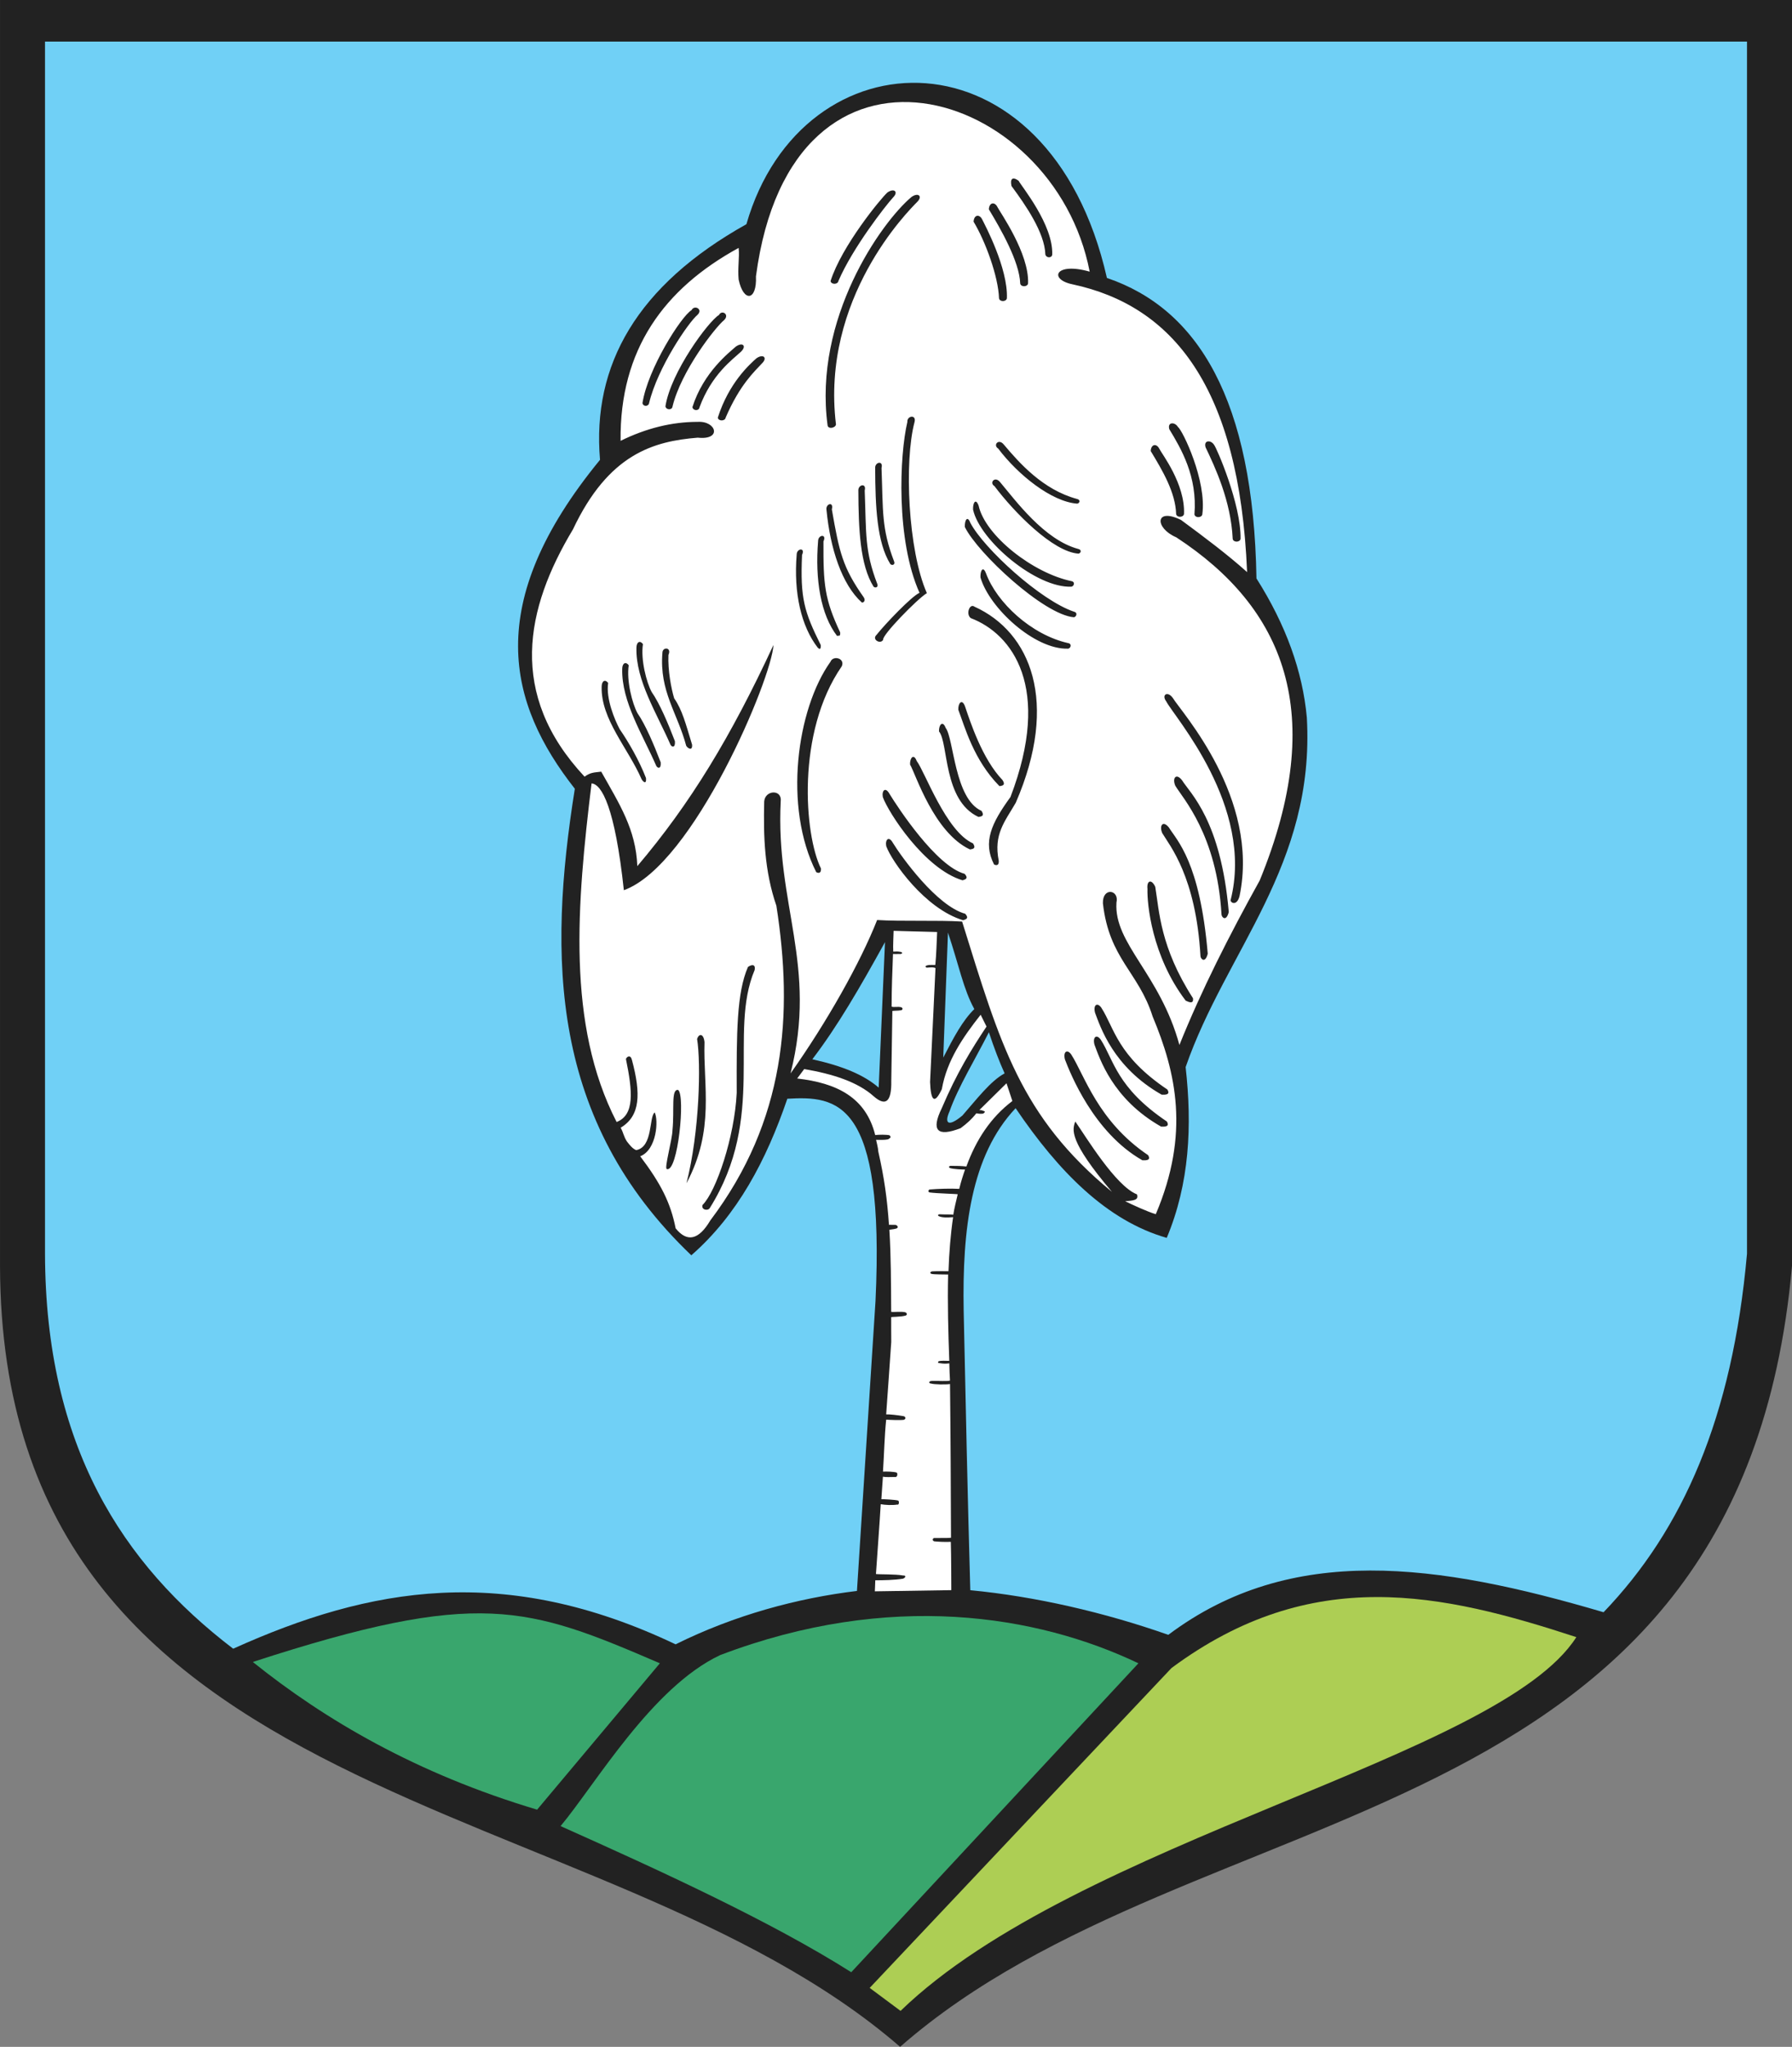 <?xml version="1.0" encoding="ISO-8859-1" standalone="yes"?>
<svg width="512.468" height="585.192">
  <rect width="100%" height="100%" fill="#808080" stroke="none"/>
  <defs> 
    <marker id="ArrowEnd" viewBox="0 0 10 10" refX="0" refY="5" 
     markerUnits="strokeWidth" 
     markerWidth="4" 
     markerHeight="3" 
     orient="auto"> 
        <path d="M 0 0 L 10 5 L 0 10 z" /> 
    </marker>
    <marker id="ArrowStart" viewBox="0 0 10 10" refX="10" refY="5" 
     markerUnits="strokeWidth" 
     markerWidth="4" 
     markerHeight="3" 
     orient="auto"> 
        <path d="M 10 0 L 0 5 L 10 10 z" /> 
    </marker> </defs>
<g>
<path style="stroke:none; fill-rule:evenodd; fill:#222222" d="M 0 0L 512.469 0L 512.469 361.926C 497.649 528.004 342.426 510.77 257.406 585.192C 171.605 510.77 0.395 519.782 0.004 361.926L 0.004 0"/>
<path style="stroke:none; fill-rule:evenodd; fill:#70d0f6" d="M 458.586 460.934C 481.23 437.34 495.421 405.278 499.598 358.45L 499.598 11.891L 12.871 11.891L 12.871 358.45C 13.004 413.496 35.016 447.18 66.68 471.367C 105.82 453.715 144.277 446.856 193.204 470.114C 210.083 461.746 228.031 456.91 245.066 454.852L 250.371 372C 253.102 314.364 239.398 313.332 225.16 314.129C 219.16 331.688 210.906 347.36 197.699 358.891C 157.27 320.324 156.691 273.746 164.387 225.508C 145.324 201.211 137.773 172.653 171.59 131.465C 169.266 104.34 182.167 81.582 213.456 64.098C 229.324 8.864 300.078 6.754 316.551 79.469C 342.621 88.321 358.453 114.321 359.316 165.375C 367.719 178.637 372.52 191.899 373.723 205.16C 376.121 247.512 350.613 271.774 339.062 305.082C 340.938 321.887 340.188 338.313 333.66 353.91C 316.551 349.016 302.746 335 290.441 316.836C 277.641 330.395 275.168 351.492 275.586 374.711C 276.152 401.352 276.719 427.992 277.48 454.641C 296.008 456.407 315.773 460.957 334.109 467.399C 369.332 440.977 411.141 446.965 458.574 460.938L 458.586 460.934zM 253.086 269.356L 251.285 310.953C 247.086 307.34 241.121 304.809 232.305 302.848C 239.508 293.43 245.883 282.395 253.086 269.36L 253.086 269.356zM 271.094 266.645L 269.746 302.364C 272.82 296.41 275.297 291.778 278.633 288.496C 275.484 282.774 274.246 275.992 271.098 266.649L 271.094 266.645zM 282.797 295.129C 278.945 302.739 273.969 310.856 271.543 317.731C 269.977 321.2 271.164 322.348 275.234 318.922C 279.285 314.317 283.246 309.051 287.297 306.883C 285.797 303.571 284.297 299.649 282.797 295.129"/>
<path style="stroke:none; fill-rule:evenodd; fill:#ffffff" d="M 318.02 340.782C 291.805 319.188 286.062 298.547 275.145 263.481C 268.242 263.032 257.738 263.481 250.836 263.032C 246.039 275.227 236.438 292.27 226.078 306.887C 233.879 275.992 221.766 258.66 223.266 229.117C 223.711 225.606 218.809 225.824 218.543 229.117C 218.293 239.063 218.602 249.008 222.027 258.957C 226.871 289.965 224.699 320.336 203.122 348.934C 199.82 354.508 196.52 355.262 193.219 351.192C 191.79 343.938 189.031 338.442 183.085 330.582C 187.835 328.742 188.352 320.2 187.219 318.047C 185.536 319.387 186.792 327.895 181.938 328.824C 180.874 328.403 180.074 327.364 179.27 326.328C 178.301 324.797 178.348 323.989 177.499 322.41C 183.18 319.035 183.258 312.621 180.77 303.235C 180.352 301.324 179.286 302.086 178.999 302.75C 180.906 312.047 181.54 318.746 176.34 320.782C 161.973 292.856 164.988 258.387 169.167 223.977C 172.059 224.164 175.863 230.762 178.406 254.512C 198.363 247.321 220.789 193.735 221.191 184.395C 209.003 210.7 197.374 229.817 182.258 247.629C 181.859 237.106 177.105 229.821 171.934 220.617C 169.949 220.887 168.965 220.75 167.171 222.051C 145.113 198.457 150.27 173.961 163.852 151.352C 174.051 129.75 186.921 126.157 199.531 125.129C 206.542 125.903 204.872 120.301 199.531 120.61C 192.18 120.61 184.829 122.414 177.473 126.035C 177.184 99.918 189.917 82.524 211.234 70.875C 211.527 73.547 210.917 76.637 211.234 79.918C 212.583 86.442 216.496 86.141 216.184 79.016C 226.387 1.703 301.418 24.762 311.621 77.664C 301.684 74.836 299.887 79.875 306.672 81.278C 335.293 87.395 354.43 110.418 356.641 163.567C 351.094 158.594 344.488 153.621 337.734 148.649C 330.207 144.985 330.188 150.973 336.383 153.621C 367.184 173.754 379.863 203.86 360.242 251.735C 351.539 267.407 343.586 283.082 337.285 298.758C 331.734 278.41 318.527 269.821 319.277 258.067C 320.152 254.34 315.277 253.559 315.402 258.242C 317.203 274.215 325.578 277.809 329.629 290.621C 336.32 306.633 340.328 324.067 330.527 347.137C 328.211 346.465 323.91 344.469 321.77 343.438C 324.234 343.227 325.688 343.141 325.152 341.473C 319.059 339.121 310.484 324.91 307.508 320.637C 306.66 322.961 305.516 326.039 318.023 340.797L 318.02 340.782zM 199.473 90.008C 201.148 88.391 198.566 87.063 197.758 88.676C 194.805 90.434 185.27 105.399 183.73 115.25C 183.934 116.336 185.499 116.25 185.633 115.215C 188.079 105.043 196.965 92.059 199.473 90.012L 199.473 90.008zM 207.079 91.512C 208.749 89.895 206.402 88.45 205.594 90.067C 202.641 91.824 191.84 106.328 190.296 116.176C 190.499 117.258 192.18 117.293 192.316 116.254C 194.762 106.082 204.57 93.559 207.079 91.512zM 262.27 57.754C 263.941 56.137 262.629 54.926 260.672 56.309C 251.984 63.594 232.566 91.129 236.676 121.664C 236.879 122.75 238.93 122.383 239.066 121.344C 234.691 85.27 259.789 60.282 262.27 57.758L 262.27 57.754zM 255.363 56.485C 257.039 54.867 255.723 53.657 253.766 55.039C 251.941 56.68 240.699 70.317 237.52 80.356C 237.723 81.438 239.633 81.356 239.77 80.321C 243.844 70.844 253.305 58.731 255.367 56.492L 255.363 56.485zM 217.906 103.895C 219.582 102.278 218.266 101.067 216.309 102.45C 214.484 104.09 208.456 109.383 205.273 119.418C 205.477 120.504 207.387 120.418 207.523 119.383C 211.602 109.907 215.848 106.141 217.906 103.899L 217.906 103.895zM 211.915 100.539C 213.59 98.922 212.387 97.707 210.43 99.094C 208.605 100.731 201.195 106.371 198.012 116.407C 198.215 117.492 199.895 117.524 200.031 116.485C 203.512 107.008 209.52 102.782 211.915 100.539zM 192.801 199.653C 191.969 196.961 190.96 191.66 191.156 187.242C 192.171 185.004 189.441 184.852 189.434 186.653C 188.531 197.668 193.747 203.856 196.234 213.207C 196.628 213.926 198.09 214.864 197.915 212.883C 196.094 206.934 195.113 202.981 192.805 199.657L 192.801 199.653zM 186.352 197.824C 184.891 195.133 183.18 188.567 183.868 184.149C 183.066 183.035 182.012 183.446 182.003 185.242C 181.801 194.567 187.855 203.996 191.747 212.926C 192.137 213.645 193.184 213.879 193.008 211.899C 191.046 206.793 188.667 201.149 186.355 197.828L 186.352 197.824zM 182.29 203.875C 180.829 201.184 179.118 194.617 179.801 190.2C 178.999 189.086 177.945 189.496 177.938 191.293C 177.734 200.617 183.79 210.047 187.68 218.977C 188.074 219.696 189.118 219.93 188.941 217.95C 186.98 212.844 184.602 207.203 182.29 203.879L 182.29 203.875zM 177.243 208.52C 175.781 205.828 173.23 199.684 173.917 195.266C 173.118 194.153 172.062 194.563 172.055 196.364C 171.852 205.688 179.59 213.848 183.48 222.778C 183.872 223.496 184.917 224.434 184.743 222.453C 182.781 217.348 179.559 211.848 177.249 208.524L 177.243 208.52zM 229.363 158.668C 230.383 156.43 227.84 156.75 227.832 158.551C 226.93 169.567 229.125 179.071 233.879 185.203C 234.07 185.317 234.82 186.184 234.707 184.407C 229.98 174.864 228.82 171.086 229.363 158.672L 229.363 158.668zM 235.492 154.785C 236.508 152.547 233.965 152.867 233.957 154.668C 233.055 165.684 234.684 175.758 239.434 181.887C 239.629 181.399 240.375 182.383 240.266 180.805C 235.812 171.262 235.43 167.2 235.488 154.789L 235.492 154.785zM 237.887 145.637C 238.492 143.25 236.043 144.02 236.359 145.789C 237.418 156.789 240.715 167.078 246.477 172.27C 247.051 172.317 247.586 171.645 247.008 170.774C 240.934 162.172 240.027 157.864 237.887 145.637zM 247.285 140.235C 247.867 137.981 245.316 138.528 245.469 140.324C 245.512 151.246 245.945 161.512 249.812 167.723C 250.371 168.242 251.289 167.856 250.863 166.903C 247.242 157.426 247.754 152.645 247.285 140.235zM 252.094 133.793C 252.68 131.539 250.125 132.086 250.277 133.883C 250.32 144.805 250.754 155.071 254.621 161.282C 255.18 161.801 256.098 161.414 255.672 160.461C 252.055 150.985 252.562 146.203 252.094 133.793zM 261.535 120.664C 262.121 118.41 259.332 118.84 259.484 120.641C 257.238 130.114 256.184 154.367 262.957 169.489C 260.719 170.442 253.105 178.434 250.645 181.532C 249.242 182.844 251.816 184.324 252.57 182.895C 252.121 181.711 262.289 171.246 265.059 169.578C 259.66 157.344 258.547 131.891 261.535 120.672L 261.535 120.664zM 280.863 62.707C 280.145 61.231 278.551 61.289 278.418 63.379C 281.805 68.977 285.5 79.078 285.695 85.297C 285.902 86.383 287.809 86.297 287.945 85.262C 288.281 76.672 281.637 64.254 280.863 62.703L 280.863 62.707zM 285.23 59.172C 284.512 57.696 282.918 57.754 282.785 59.844C 286.172 65.442 291.559 74.836 291.754 81.059C 291.957 82.141 293.867 82.059 294.004 81.024C 294.34 72.434 286.004 60.723 285.23 59.172zM 291.289 51.672C 289.445 50.336 288.836 51.246 289.27 53.196C 293.219 58.512 298.746 66.492 298.941 72.711C 299.145 73.793 300.773 73.852 300.91 72.813C 301.242 64.223 292.066 53.219 291.289 51.668L 291.289 51.672zM 287.027 127.059C 285.547 125.262 283.902 127.293 285.449 128.231C 291.141 135.789 300.762 143.473 308.062 143.992C 308.812 143.848 309.039 142.875 308.016 142.657C 298.219 140.024 291.473 132.317 287.031 127.059L 287.027 127.059zM 285.969 137.809C 284.488 136.012 282.844 138.047 284.391 138.981C 290.082 146.539 301.113 157.766 308.414 158.285C 309.164 158.141 309.391 157.168 308.367 156.95C 298.57 154.317 290.414 143.063 285.973 137.809L 285.969 137.809zM 279.852 144.539C 279 142.27 278.176 143.836 278.273 145.711C 280.219 154.574 296.41 168.203 306.414 167.731C 307.164 167.586 307.508 166.379 306.484 166.16C 295.395 163.883 281.707 153.102 279.855 144.539L 279.852 144.539zM 277.5 149.5C 276.645 147.231 275.824 148.797 275.922 150.672C 279.582 158.157 298.539 175.801 307.121 176.473C 307.871 176.328 308.215 175.121 307.191 174.903C 297.555 171.696 281.352 156.789 277.504 149.5L 277.5 149.5zM 281.969 163.914C 281.117 161.645 280.293 163.211 280.391 165.086C 282.883 173.766 295.867 185.793 305.473 185.453C 306.223 185.309 306.566 184.098 305.543 183.883C 294.891 181.516 285.031 172.235 281.973 163.914L 281.969 163.914zM 278.699 173.465C 277.285 172.367 276.133 175.61 277.625 176.723C 289.441 181.215 300.965 196.492 288.969 227.867C 283.5 235.395 281.023 240.735 284.27 247.149C 284.461 247.262 285.727 247.871 285.617 246.09C 284.086 238.5 287.375 234.883 290.48 229.516C 302.984 200.653 294.695 180.707 278.703 173.461L 278.699 173.465zM 275.957 201.914C 275.105 199.645 273.957 201.047 274.055 202.922C 275.926 207.828 278.41 217.239 285.82 224.758C 286.895 224.614 287.562 224.383 286.699 223.024C 280.906 216.996 277.496 206.446 275.957 201.914zM 270.438 208.11C 269.586 205.84 268.438 207.242 268.535 209.117C 271.285 212.485 269.652 228.805 279.812 233.563C 280.887 233.418 281.555 233.188 280.691 231.828C 272.949 228.41 272.785 211.176 270.438 208.106L 270.438 208.11zM 262.156 217.571C 261.305 215.301 260.156 216.703 260.254 218.578C 261.898 221.391 267.062 238.024 277.379 242.86C 278.453 242.715 279.121 242.485 278.258 241.125C 270.516 237.707 264.504 220.637 262.156 217.571zM 254.371 226.953C 253.191 224.836 252.102 226.067 252.473 227.907C 254.027 232.239 264.348 248.418 275.262 251.68C 276.305 251.379 276.93 251.051 275.875 249.836C 267.715 247.598 256.816 230.946 254.367 226.953L 254.371 226.953zM 255.344 240.977C 254.164 238.86 253.074 240.09 253.445 241.93C 255 246.262 264.508 259.832 275.422 263.094C 276.465 262.789 277.09 262.465 276.035 261.25C 267.875 259.012 257.789 244.969 255.34 240.977L 255.344 240.977zM 240.73 190.481C 241.746 188.239 238.281 187.254 237.5 189.184C 227.828 202.758 223.98 230.703 233.426 249.356C 233.617 249.469 234.887 250.078 234.773 248.297C 230.047 238.754 227.641 209.391 240.73 190.485L 240.73 190.481zM 199.352 297.028C 199.878 295.434 201.219 295.414 201.473 297.965C 201.062 310.289 204.493 323.008 196.309 338.301C 200.083 323.571 200.48 303.942 199.352 297.028zM 213.902 276.446C 215.223 275.555 216.105 275.844 215.812 277.317C 208.161 295.418 219.332 319.289 202.969 345.403C 202.415 346.289 200.465 345.879 200.906 344.508C 204.829 340.621 210.062 325.055 210.68 312.469C 210.618 295.25 210.68 283.797 213.902 276.446zM 306.348 301.481C 305.145 299.793 303.965 300.746 304.555 302.93C 306.02 306.715 312.703 323.797 326.691 331.723C 327.848 331.778 329.215 331.727 328.324 330.258C 313.961 320.571 310.121 307.356 306.348 301.481zM 314.789 297.239C 313.586 295.551 312.406 296.504 312.996 298.688C 314.461 302.473 318.059 314.176 332.047 322.098C 333.207 322.153 334.57 322.102 333.68 320.633C 319.316 310.946 318.562 303.114 314.789 297.239zM 314.953 288.106C 313.75 286.418 312.57 287.375 313.16 289.559C 314.621 293.344 318.223 305.047 332.211 312.969C 333.367 313.024 334.734 312.973 333.844 311.504C 319.48 301.817 318.727 293.985 314.953 288.11L 314.953 288.106zM 330.371 253.535C 329.336 251.254 327.875 251.668 328.148 254.16C 328.004 258.215 329.344 273.297 339.082 286.09C 340.125 286.598 341.402 287.086 341.16 285.387C 331.773 270.824 331.523 260.426 330.371 253.535zM 334.27 236.574C 332.582 234.457 331.449 236.012 332.371 238.18C 334.5 241.746 342.012 250.629 343.309 273.371C 343.375 274.207 344.652 275.512 345.387 272.668C 343.141 246.403 336.613 240.352 334.273 236.578L 334.27 236.574zM 338.004 223.039C 336.316 220.922 335.184 222.477 336.109 224.645C 338.238 228.211 348.02 238.727 349.32 261.465C 349.387 262.301 350.664 263.606 351.398 260.762C 349.152 234.496 340.352 226.813 338.008 223.039L 338.004 223.039zM 335.402 199.555C 333.879 197.438 332.094 198.668 333.508 200.508C 335.688 204.84 358.773 230.481 351.914 257.387C 351.98 258.223 353.746 259.035 354.477 256.196C 360.344 228.137 337.746 203.492 335.402 199.555zM 331.516 128.274C 330.797 126.797 329.203 126.856 329.07 128.946C 332.457 134.543 336.152 140.754 336.348 146.973C 336.551 148.059 338.461 147.973 338.598 146.938C 338.934 138.348 332.289 129.821 331.516 128.27L 331.516 128.274zM 336.844 122.047C 335.957 120.571 333.785 120.633 334.398 122.719C 337.785 128.317 342.449 136.184 341.582 147.071C 341.785 148.153 343.695 148.071 343.832 147.035C 345.137 137.469 338.203 123.012 336.844 122.047zM 347.207 127.203C 346.32 125.727 344.148 125.789 344.762 127.875C 347.434 133.473 352.023 143.188 352.523 154.074C 352.727 155.16 354.637 155.074 354.773 154.039C 354.93 144.145 347.895 127.973 347.207 127.2L 347.207 127.203zM 190.71 334.239C 193.859 335.25 196.059 313.164 193.926 311.614C 191.844 311.317 192.902 317.188 192.312 323.102C 192.273 325.782 189.844 334.27 190.715 334.235"/>
<path style="stroke:none; fill-rule:evenodd; fill:#39a66d" d="M 188.706 475.535L 153.602 517.383C 119.122 507.098 92.84 491.66 72.293 475.157C 137.003 454.098 150.79 459.223 188.706 475.535"/>
<path style="stroke:none; fill-rule:evenodd; fill:#39a66d" d="M 160.312 522.082C 170.292 510.114 186.441 482.364 205.938 473.196C 254.5 454.731 296.637 461.75 325.562 475.535L 243.438 563.86C 220.367 549.239 188.215 534.559 160.309 522.082"/>
<path style="stroke:none; fill-rule:evenodd; fill:#adce54" d="M 248.711 568.34L 335.02 476.891C 375.184 447.106 412.48 455.516 450.797 468.059C 428.77 502.586 308.059 526.02 257.535 574.914L 248.711 568.344"/>
<path style="stroke:none; fill-rule:evenodd; fill:#ffffff" d="M 271.91 440.805C 272.035 445.387 272.023 449.903 272.051 454.625C 264.762 454.735 257.473 454.848 250.184 454.961C 250.266 453.664 250.23 453.489 250.312 451.813C 252.438 451.801 255.828 451.758 258.211 451.352C 258.926 451.121 259.281 450.371 258.254 450.434C 256.043 450.02 251.449 450.16 250.5 450.016C 250.938 443.414 251.484 436.574 251.867 430.047C 253.039 430.278 255.168 430.395 256.594 430.157C 257.062 430.367 257.219 429.407 256.898 429.028C 256.297 428.789 252.512 428.567 252.047 428.633C 252.199 426.336 252.348 424.481 252.492 422.188C 253.109 422.352 254.734 422.297 256.211 422.266C 256.617 422.133 256.742 421.438 256.48 421.035C 255.836 420.742 253.375 420.672 252.512 420.735C 252.848 415.582 252.949 410.309 253.43 405.871C 254.23 405.946 257.449 406.074 258.469 405.922C 259.219 405.66 258.961 404.95 258.312 404.867C 256.586 404.574 254.34 404.324 253.422 404.375C 253.961 396.594 254.406 390.844 254.875 383.676C 254.844 381.367 254.867 378.922 254.855 376.586C 254.855 376.465 257.629 376.532 259.023 376.114C 259.508 375.93 259.402 375.285 258.781 375.157C 257.59 374.907 255.746 375.18 254.855 375.051C 254.805 367.098 254.82 359.231 254.336 351.59C 254.754 351.489 255.445 351.477 256.062 351.305C 256.91 351.184 256.98 350.532 256.164 350.2C 255.566 350.219 255.008 350.149 254.219 350.172C 253.715 342.766 252.879 336.778 251.184 329.285C 251.074 327.969 250.785 327.051 250.539 325.879C 251.52 325.864 252.742 325.989 253.98 325.727C 254.5 325.34 255.031 325.242 254.387 324.582C 253.582 324.36 251.277 324.387 250.289 324.512C 247.602 313.711 239.281 309.633 227.969 308.344C 228.641 307.446 229.312 306.543 229.984 305.645C 238.172 307.051 245.238 309.305 249.836 313.414C 253.309 316.457 254.992 314.992 254.883 309.024C 254.984 302.364 255.09 295.7 255.195 289.035C 255.953 288.918 256.609 289.012 257.785 288.824C 258.164 288.61 258.254 288.321 257.801 287.992C 256.703 287.688 255.672 288.074 254.98 287.793C 254.973 282.742 255.195 277.754 255.375 272.739C 255.902 272.754 256.336 272.785 257.012 272.739C 258.297 272.867 258.156 272.203 257.52 272.145C 256.637 271.977 256.258 272.032 255.449 272.071C 255.352 270.059 255.52 268.137 255.551 266.125C 259.699 266.239 263.848 266.348 267.996 266.461C 267.852 269.59 267.777 272.719 267.48 275.867C 267.328 275.942 265.781 275.762 265.078 276.024C 264.434 276.145 264.637 276.766 265.328 276.621C 266.324 276.574 267.062 276.477 267.527 276.785C 267.012 287.77 266.496 298.367 265.977 309.371C 266.199 315.004 267.32 315.68 269.34 311.399C 270.785 303.172 275.391 296.528 280.441 290.114C 281 291.239 281.559 292.364 282.121 293.492C 277.859 299.907 273.598 306.774 269.336 316.805C 266.195 323.223 267.992 325.141 274.719 322.547C 276.535 321.184 277.855 320.024 279.203 318.297C 279.703 318.399 280.336 318.473 281.043 318.403C 281.527 318.25 281.879 317.746 281.414 317.668C 280.945 317.524 280.676 317.309 280.051 317.383C 282.75 314.742 285.137 312.352 287.836 309.711C 288.395 311.399 288.953 313.09 289.516 314.778C 283.332 319.465 279.148 325.836 276.363 333.5C 274.801 333.332 273.766 333.328 271.836 333.317C 271.602 333.317 271.02 333.641 271.723 333.969C 272.68 334.262 275.172 334.387 275.977 334.379C 275.32 336.27 274.82 337.867 274.32 339.895C 271.887 339.75 268.203 339.875 265.867 340.074C 265.574 340.071 265.227 340.824 265.906 340.93C 267.809 341.2 273.77 341.348 273.883 341.446C 273.434 343.399 272.941 345.254 272.617 347.293C 271.789 347.149 270.148 347.254 268.664 347.16C 268.273 347.192 268.105 347.446 268.418 347.672C 269.402 348.172 270.895 348.121 272.566 347.992C 271.84 352.934 271.434 358.086 271.246 363.426C 269.578 363.422 268.234 363.395 266.543 363.481C 265.863 363.668 265.938 364.078 266.41 364.203C 267.004 364.399 269.805 364.348 271.137 364.391C 270.949 372.785 271.168 380.617 271.473 389.074C 270.32 389.024 269.137 389.008 268.473 389.16C 268.273 389.282 268.086 389.645 268.504 389.696C 269.922 389.934 270.59 389.899 271.48 389.782C 271.516 392.145 271.609 393.192 271.676 394.696C 271.047 394.965 268.105 394.742 266.504 394.809C 265.559 394.824 265.473 395.532 266.293 395.559C 267.09 395.824 270.395 395.887 271.68 395.7C 271.855 410.578 271.906 424.926 271.965 439.645C 270.516 439.77 268.949 439.692 267.129 439.719C 266.555 439.903 266.645 440.524 267.18 440.672C 268.383 440.782 269.879 440.883 271.891 440.817"/>
</g>
</svg>